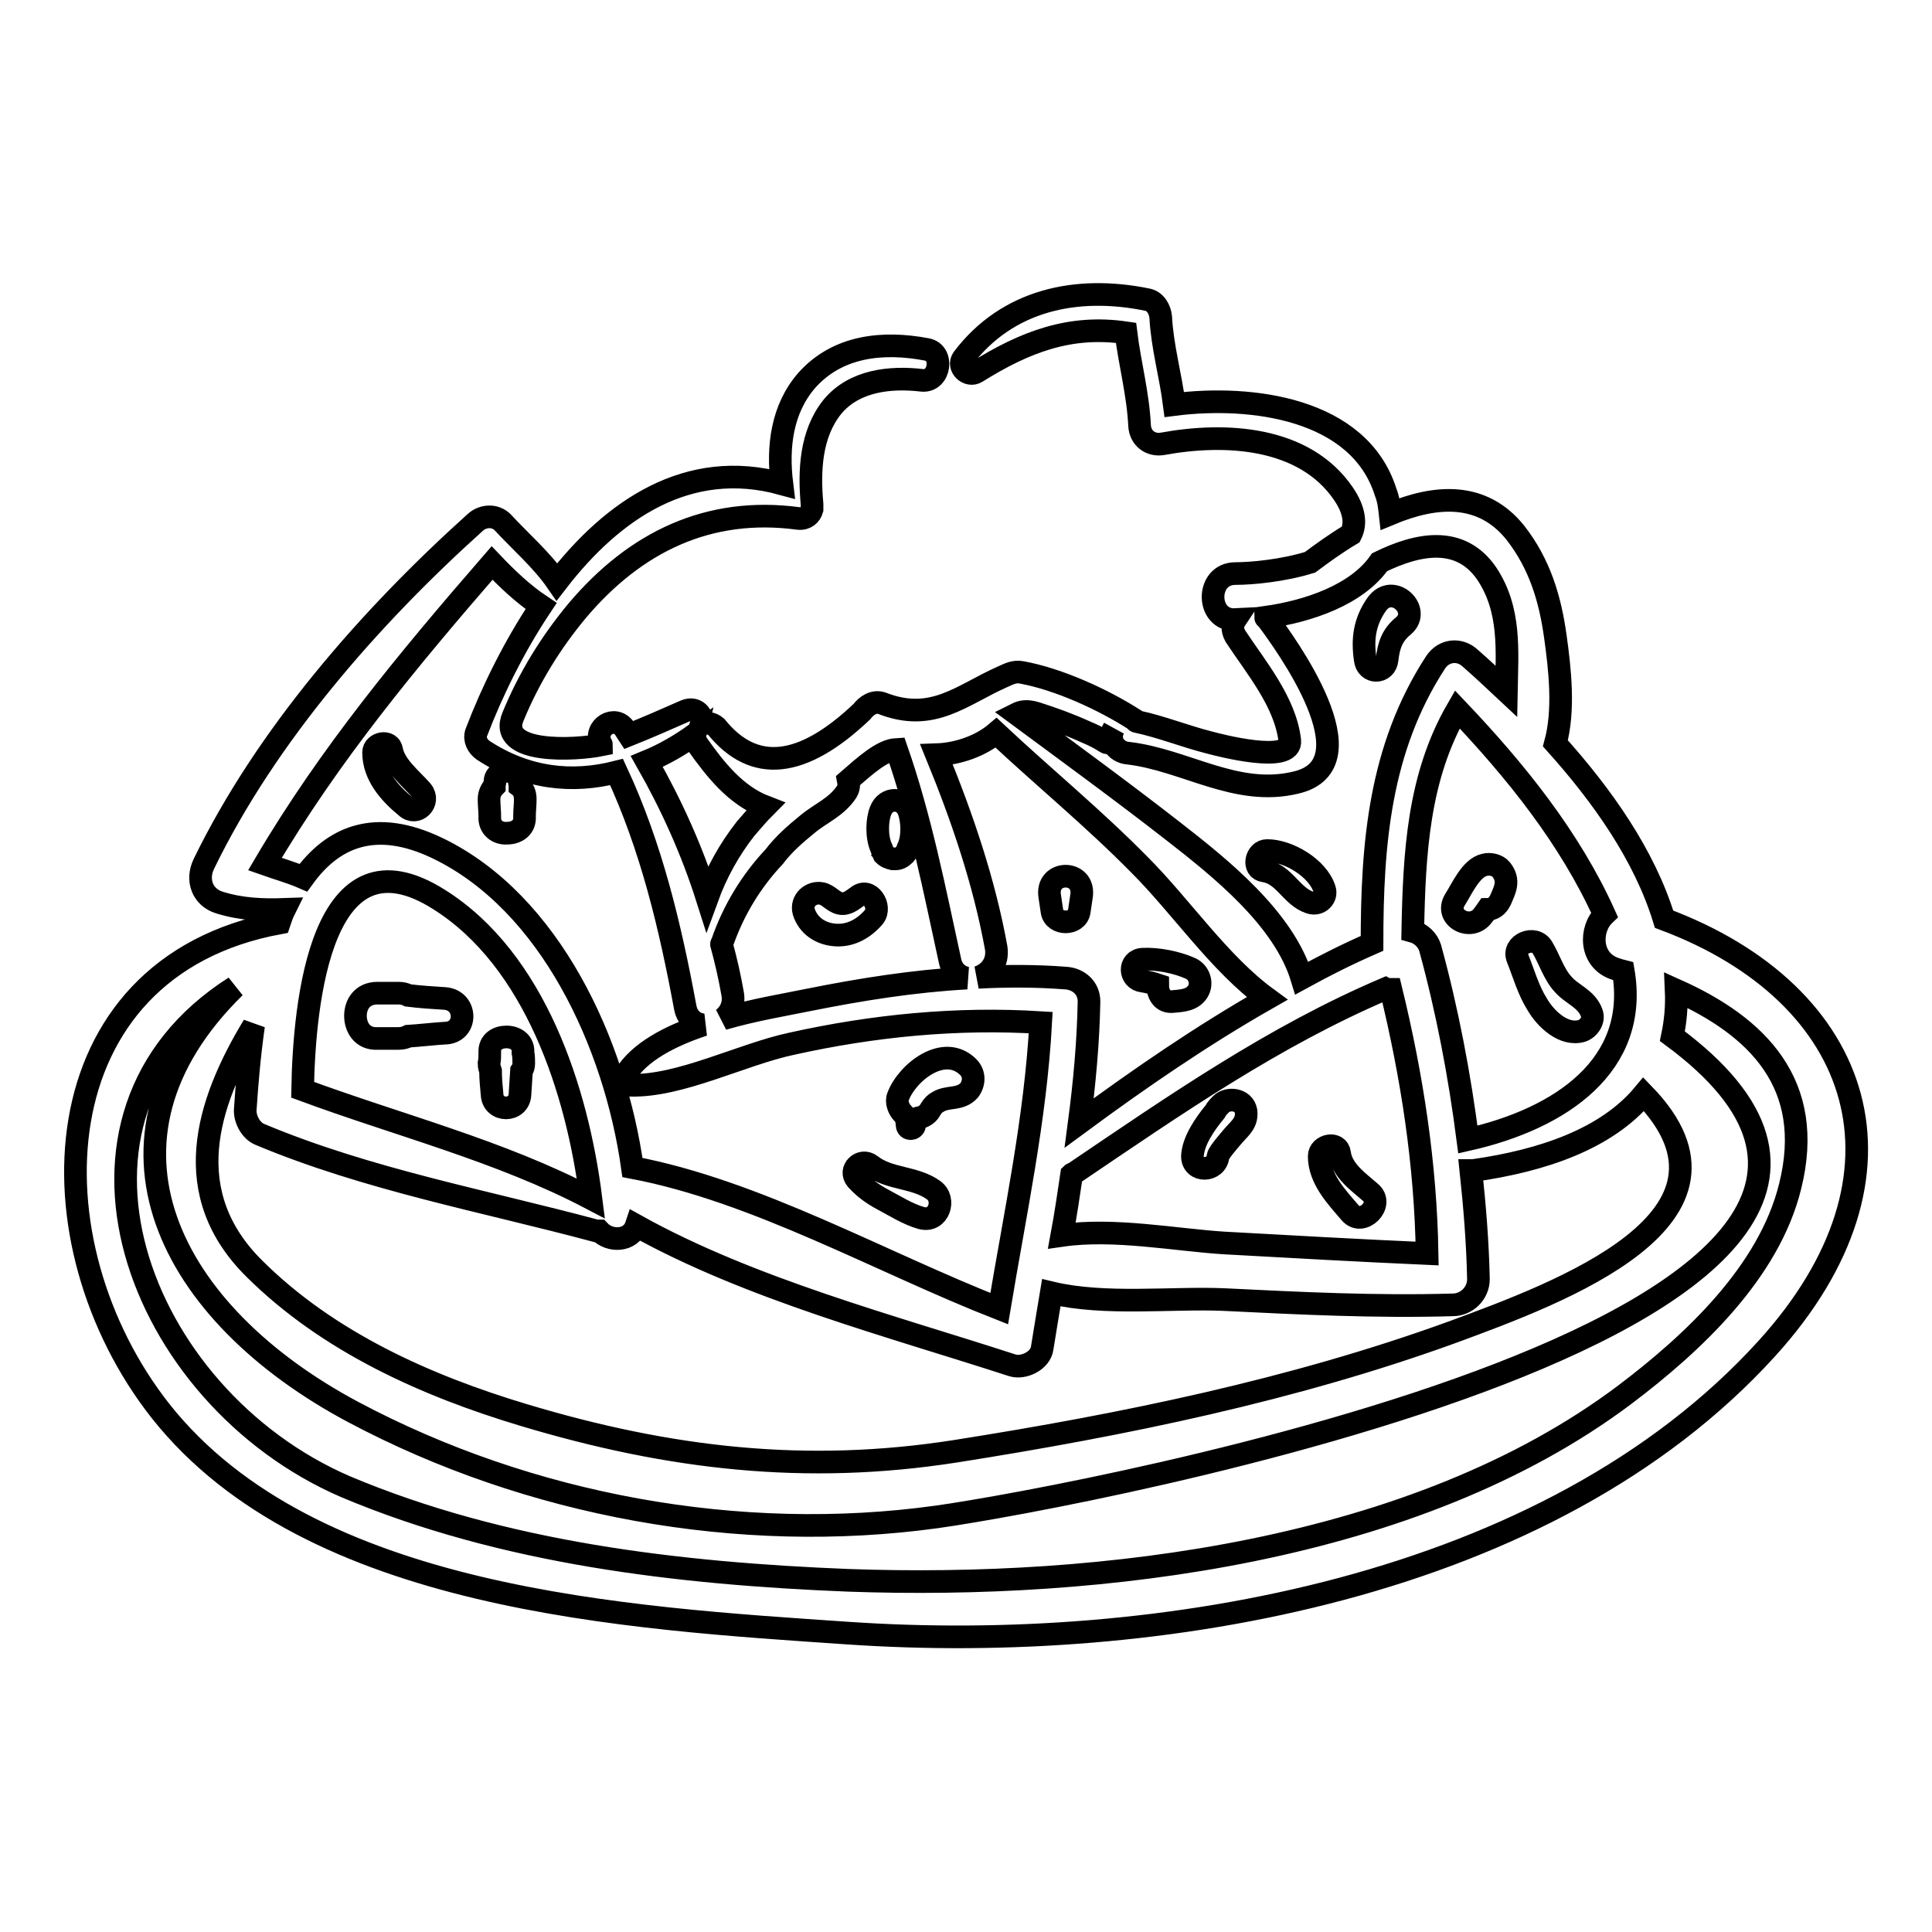 <?xml version="1.0" encoding="utf-8"?>
<!-- Svg Vector Icons : http://www.onlinewebfonts.com/icon -->
<!DOCTYPE svg PUBLIC "-//W3C//DTD SVG 1.1//EN" "http://www.w3.org/Graphics/SVG/1.1/DTD/svg11.dtd">
<svg version="1.1" xmlns="http://www.w3.org/2000/svg" xmlns:xlink="http://www.w3.org/1999/xlink" x="0px" y="0px" viewBox="0 0 256 256" enable-background="new 0 0 256 256" xml:space="preserve">
<g><g><g><path stroke-width="3" fill-opacity="0" stroke="#000000"  d="M220.5,121.8c-2.6-8.5-8.2-16.4-14.4-23.3c1.2-4.4,0.6-9.8,0-14.1c-0.7-5.1-2.1-9.7-5.3-13.8c-4.4-5.5-10.6-5-16.6-2.5c-0.1-0.9-0.2-1.9-0.6-2.9c-3.5-11.1-17.8-12.9-28-11.6c-0.5-3.9-1.6-7.7-1.8-11.6c-0.1-1-0.7-2.1-1.8-2.3c-9.3-1.9-18.5,0-24.4,7.8c-0.8,1.1,0.7,2.5,1.8,1.8c6.4-4,12.4-6.3,19.8-5.2c0.5,4.1,1.6,8.1,1.8,12.3c0.1,1.7,1.5,2.7,3.1,2.4c8.2-1.5,18.7-1,23.9,6.6c1.5,2.2,1.7,4,1,5.4c-2,1.2-3.8,2.5-5.4,3.7c-3.5,1.1-7.7,1.5-9.9,1.5c-4,0-3.9,6.3,0,6.1c0,0,0,0,0,0c-0.4,0.6-0.5,1.3,0,2.2c2.7,4.1,6.6,8.7,7.2,13.8c0.4,3.2-9.5,0.6-10.6,0.3c-3.2-0.8-6.4-2.1-9.7-2.8c-0.1,0-0.1-0.1-0.2-0.2c-4.2-2.7-10.1-5.4-15-6.3c-1-0.2-1.7,0.2-2.6,0.6c-5.4,2.4-9.2,6.1-15.9,3.5c-1.1-0.4-2.1,0.3-2.7,1.1c-7.9,7.5-14.3,8.2-19.3,2c-0.6-0.5-1.3-0.6-2-0.3c0.4-1.2-0.7-2.4-2.1-1.8c-2.5,1.1-5,2.2-7.5,3.2c-0.2-0.3-0.3-0.5-0.5-0.8c-1.3-2-4.2-0.2-3.2,1.9c0,0.1,0.1,0.1,0.1,0.2c-3.4,0.7-13.9,1.3-11.7-3.8c2.1-5.1,5-9.8,8.5-14c7.7-9.1,17.4-13.8,29.3-12.2c1,0.1,1.6-0.5,1.8-1.2v0c0-0.1,0-0.3,0-0.5c0-0.1,0-0.1,0-0.2c-0.4-4.4-0.2-9.3,2.7-12.9c2.9-3.5,7.7-4,11.9-3.5c2.4,0.2,2.9-3.7,0.6-4.1c-5.8-1.1-11.8-0.5-15.9,4.1c-3.3,3.8-3.9,8.8-3.3,13.7c-12.4-3.4-22.4,3.4-29.8,13c-2-2.9-4.8-5.3-7.2-7.9c-1-1-2.6-0.9-3.6,0C49.1,81.7,35.3,97.4,27,114.5c-1,2.1-0.2,4.4,2.1,5.1c2.9,0.9,5.7,1,8.6,0.9c-0.3,0.6-0.5,1.2-0.7,1.8C5,128.2,3.7,164.7,21.3,187c19.9,25.1,61.9,27.4,91.1,29.4c41,2.8,92.8-5.9,121.7-37.7C255.1,155.6,247,131.7,220.5,121.8z M58.2,119.2c12.7,8,18.3,25.3,20.1,39.6c-12-6.3-25.5-9.7-38.2-14.4C40.3,132.7,42.6,109.3,58.2,119.2z M34.4,150.3c14.3,6,29.7,8.8,44.6,12.8c0.1,0,0.3,0,0.4,0c1.4,1.5,4.2,1.4,4.9-0.7c15.1,8.4,33.8,13.3,49.8,18.5c1.5,0.5,3.8-0.6,4-2.3c0.4-2.5,0.8-4.9,1.2-7.3c7.1,1.7,16,0.6,22.9,0.9c10.1,0.5,20.2,1,30.3,0.7c1.8,0,3.4-1.5,3.4-3.4c-0.1-4.9-0.5-9.7-1-14.4c0.1,0,0.2,0,0.3,0c9.2-1.3,17.7-4.2,22.6-10.1c15.9,16.4-11.2,26.3-25.3,31.5c-21.2,7.7-43.7,12.3-65.9,15.8c-19.8,3.1-37.9,1-57.2-4.8c-13-3.9-25.9-9.7-35.6-19.3c-10.2-10-6.5-21.9-0.2-32.3c-0.6,4.2-0.9,8.1-1.1,11.1C32.4,148.2,33.2,149.8,34.4,150.3z M140.7,163.7c0.5-2.7,0.9-5.4,1.3-8.1c0.1-0.1,0.3-0.1,0.4-0.2c13.3-9,26.4-18.1,41.2-24.4c0.2,0.1,0.5,0.1,0.7,0.1c2.8,11.5,4.6,23.1,4.8,35c-9-0.4-17.9-0.9-26.9-1.4C155.8,164.3,147.6,162.7,140.7,163.7z M212.6,121.2c-2,1.9-2,6.1,1.5,7.2c0.3,0.1,0.6,0.2,1,0.3c2.1,12.4-8.2,19.5-20.6,22.3c-1.1-8.5-2.7-17-5-25.4c-0.3-1-1.2-1.9-2.3-2.2c0.2-10.3,0.7-20.4,5.9-29.4C200.8,102.1,208,111,212.6,121.2z M137.3,94.5c2.2,0.7,4.4,1.5,6.6,2.5c4.1,1.7,2.2,2.3,3.7-0.5c-0.9,1.6,0.3,3.2,1.9,3.3c7.6,0.9,14.3,5.8,22.2,3.9c10.4-2.4-1.5-18.6-3.8-21.7c-0.1-0.1-0.2-0.1-0.2-0.2c5.7-0.8,12.1-3,15.1-7.3c5.1-2.5,10.7-3.6,14.2,1.5c3.2,4.8,2.7,10.2,2.6,15.6c-1.6-1.5-3.2-3-4.8-4.4c-1.4-1.3-3.5-1.1-4.6,0.6c-7.4,11.4-8.4,24-8.4,37.2c-3.2,1.4-6.2,2.9-9.3,4.6c-2.4-7.9-10.8-14.6-17.1-19.5c-6.8-5.3-13.8-10.4-20.7-15.5C135.3,94.3,136,94.1,137.3,94.5z M132,97.1c6.3,5.9,12.9,11.3,19,17.5c5.5,5.5,10.6,13.1,16.9,17.7c-8.6,4.9-16.9,10.6-24.9,16.5c0.7-5.3,1.2-10.7,1.3-16.1c0-1.8-1.4-3-3.1-3.1c-3.9-0.3-7.8-0.3-11.6-0.1c1.5-0.5,2.7-1.9,2.4-3.9c-1.6-8.8-4.5-17.3-7.9-25.6C127,99.9,130,98.8,132,97.1z M107,109.2c1.8-1.5,3.8-2.2,5.2-4.3c0.3-0.5,0.3-1,0.2-1.5c2.3-2,4.5-4,6.4-4.1c3.2,9.2,5,18.5,7.1,28.1c0.3,1.3,1.2,2,2.2,2.2c-7.1,0.4-14,1.5-21,2.9c-2.9,0.6-7.2,1.3-11.3,2.5c0.9-0.7,1.5-1.8,1.3-3.2c-0.4-2.3-0.9-4.5-1.5-6.7c0-0.1,0.1-0.1,0.1-0.2c1.5-4.3,3.8-8.1,6.9-11.4C103.8,111.9,105.4,110.5,107,109.2z M92.1,97.3c-0.1,0.4,0,0.8,0.3,1.3c2.4,3.4,5.1,6.8,9,8.3c-1,1-1.8,2-2.6,2.9c-2.2,2.8-3.9,5.9-5.1,9.2c-2-6.3-4.7-12.3-8-18.1C87.9,100,90,98.8,92.1,97.3z M35.1,114.5c8.6-14.6,19-27.1,30.1-39.9c2,2.1,4.1,4.1,6.5,5.7c-3.6,5.4-6.5,11.3-8.6,16.8c-0.3,0.9,0.2,1.8,0.9,2.3c5.8,3.8,11.8,4.4,17.7,2.9c4.6,9.9,7.1,20.4,9.1,31.2c0.3,1.5,1.3,2.2,2.4,2.3c-4.5,1.5-8.5,3.6-10.4,6.7c-0.3,0.6,0.1,1.3,0.7,1.3c6.6,0.2,14.8-4.1,21.4-5.5c10.8-2.4,21.9-3.5,33-2.8c-0.7,12.8-3.4,25.3-5.5,37.9c-15.8-6.2-32.2-15.6-48.6-18.7c-2.3-16.4-10.9-35.1-25.8-42.3c-8.3-4-13.9-1.5-17.8,3.9C38.6,115.6,36.8,115.1,35.1,114.5z M237.2,157.2c-2.8,11.4-12.9,20.8-21.9,27.6c-27.8,20.9-69.4,25.8-102.9,24.6c-22.5-0.9-45.7-3.6-66.6-12.4C18,185,4.3,147.9,31.1,130.8c-20.7,20.3-8.7,43.3,15.7,56.3c23.3,12.4,51.2,17.5,77.3,13.9c18.6-2.6,147.7-26.6,97.5-63.7c0.4-1.9,0.6-3.9,0.5-6.1C232.8,136,240.6,143.6,237.2,157.2z"/><path stroke-width="3" fill-opacity="0" stroke="#000000"  d="M55.9,104.8c-1.4-1.6-3.6-3.3-4-5.4c-0.2-1.4-2.4-1-2.4,0.3c0,3,2.1,5.4,4.3,7.2C55.2,108.2,57.1,106.3,55.9,104.8z"/><path stroke-width="3" fill-opacity="0" stroke="#000000"  d="M68.9,104.2c0-0.3-0.1-0.5-0.1-0.8c-0.2-1.6-3-1.6-3.2,0c0,0.3-0.1,0.5-0.1,0.8c-0.4,0.4-0.7,1-0.7,1.7c0,0.8,0.1,1.5,0.1,2.3c-0.1,1.5,1.1,2.3,2.3,2.2c1.2,0,2.4-0.7,2.3-2.2c0-0.8,0.1-1.5,0.1-2.3C69.6,105.1,69.3,104.5,68.9,104.2z"/><path stroke-width="3" fill-opacity="0" stroke="#000000"  d="M69.4,140.9c0-0.5,0-0.9-0.1-1.4c0.1-1.4-1-2.1-2.2-2.1c-1.1,0-2.3,0.6-2.2,2.1c0,0.5,0,0.9-0.1,1.4c0,0.4,0.1,0.7,0.2,1c0,1,0.1,2,0.2,3.1c0.1,2.4,3.6,2.4,3.7,0l0.2-3.1C69.3,141.6,69.4,141.3,69.4,140.9z"/><path stroke-width="3" fill-opacity="0" stroke="#000000"  d="M58.9,132.3c-1.6-0.1-3.2-0.2-4.8-0.4c-0.4-0.2-0.8-0.3-1.3-0.3c-0.9,0-1.9,0-2.8,0c-2,0-2.9,1.5-2.9,3c0,1.5,0.9,3.1,2.9,3c0.9,0,1.9,0,2.8,0c0.5,0,0.9-0.1,1.3-0.3c1.6-0.1,3.2-0.3,4.8-0.4C62,136.9,62,132.5,58.9,132.3z"/><path stroke-width="3" fill-opacity="0" stroke="#000000"  d="M123.7,157.7c-2.5-1.8-5.9-1.4-8.3-3.3c-1.3-1-3,0.6-1.9,1.9c1,1.1,2.1,1.9,3.4,2.6c1.7,0.9,3.4,2,5.2,2.5C124.4,162,125.4,158.9,123.7,157.7z"/><path stroke-width="3" fill-opacity="0" stroke="#000000"  d="M128.3,141.4c-3.2-3.2-8.1,0.7-9.3,3.9c-0.3,0.7,0.1,1.7,0.6,2.2c0.6,0.6,0.5,0.9,0.6,1.6c0,0.6,0.9,0.6,1,0c-0.1-0.6,0.1-1,0.7-1c0.6-0.2,1.1-0.5,1.4-1.1c0.3-0.5,0.6-0.8,1-1c1.3-0.8,2.9-0.2,4.1-1.5C129.1,143.6,129.2,142.3,128.3,141.4z"/><path stroke-width="3" fill-opacity="0" stroke="#000000"  d="M113.6,118.8c-0.7,0.5-1.4,1.1-2.3,0.9c-0.9-0.2-1.5-1.1-2.4-1.3c-1.4-0.3-2.8,0.9-2.4,2.4c0.6,1.9,2.3,3,4.3,3.1c2,0.1,3.7-0.9,5-2.4C116.9,120.1,115.2,117.5,113.6,118.8z"/><path stroke-width="3" fill-opacity="0" stroke="#000000"  d="M120.2,112.7c0-0.1,0.1-0.2,0.1-0.3c0.7-1.4,0.6-3.7,0.1-5c-0.7-1.8-3-1.8-3.7,0c-0.5,1.2-0.6,3.5,0.1,5c0,0.1,0.1,0.2,0.1,0.3c0.1,0.1,0.1,0.3,0.2,0.5c0.4,0.4,0.8,0.5,1.2,0.6c0,0,0.1,0,0.2,0c0,0,0.1,0,0.2,0c0.4,0,0.8-0.2,1.2-0.6C120.1,113,120.1,112.8,120.2,112.7z"/><path stroke-width="3" fill-opacity="0" stroke="#000000"  d="M139.1,118.8l0.3,2c0.3,1.8,3.3,1.8,3.6,0c0.1-0.7,0.2-1.3,0.3-2C143.9,115.2,138.5,115.2,139.1,118.8z"/><path stroke-width="3" fill-opacity="0" stroke="#000000"  d="M157.7,128.3c-1.8-0.8-4.3-1.3-6.3-1.2c-1.9,0.1-1.8,2.7,0,2.9c0.7,0.1,1.4,0.3,2,0.5c0,1.2,0.6,2.4,2.1,2.2c1.2-0.1,2.5-0.2,3.2-1.3C159.4,130.3,158.9,128.8,157.7,128.3z"/><path stroke-width="3" fill-opacity="0" stroke="#000000"  d="M161.8,146.3c-0.3,0.3-0.6,0.6-0.8,1c-1.4,1.7-2.9,3.9-3,5.9c0,2.2,3.2,2.1,3.4,0c0.1-0.5,1.5-2.1,2.1-2.8c0.9-1,1.8-1.7,1.6-3.2C164.8,145.6,162.7,145.4,161.8,146.3z"/><path stroke-width="3" fill-opacity="0" stroke="#000000"  d="M181.6,158c-1.6-1.4-3.8-2.9-4.1-5.2c-0.2-1.6-2.7-1.1-2.7,0.4c0,3,2.3,5.4,4.1,7.5C180.5,162.6,183.5,159.6,181.6,158z"/><path stroke-width="3" fill-opacity="0" stroke="#000000"  d="M175.5,117.8c-0.9-2.8-4.8-5.1-7.6-5.1c-1.5,0-2,2.5-0.4,2.7c2.7,0.4,3.6,3.4,6.1,4.2C174.8,120,175.9,118.9,175.5,117.8z"/><path stroke-width="3" fill-opacity="0" stroke="#000000"  d="M182.4,80.1c-1.6,2.3-1.9,4.6-1.5,7.3c0.2,1.9,2.7,1.9,2.9,0c0.2-1.9,0.7-3.3,2.2-4.5C188.4,80.8,184.5,77.1,182.4,80.1z"/><path stroke-width="3" fill-opacity="0" stroke="#000000"  d="M198.9,115.2c-0.5-0.6-1.5-0.8-2.2-0.6c-1.8,0.4-3,3.2-3.9,4.6c-1.5,2.4,2.1,4.3,3.7,2.1c0.2-0.3,0.4-0.5,0.6-0.8c0.7,0,1.3-0.4,1.7-1.2C199.4,117.9,200.1,116.7,198.9,115.2z"/><path stroke-width="3" fill-opacity="0" stroke="#000000"  d="M210.9,134.2c-0.7-1.9-2.6-2.4-3.8-3.8c-1.2-1.3-1.8-3.3-2.7-4.8c-1-1.8-4.1-0.5-3.3,1.4c0.8,2,1.4,4.2,2.6,6.1c1.1,1.9,3.5,4.2,5.9,3.5C210.5,136.3,211.3,135.2,210.9,134.2z"/></g><g></g><g></g><g></g><g></g><g></g><g></g><g></g><g></g><g></g><g></g><g></g><g></g><g></g><g></g><g></g></g></g>
</svg>